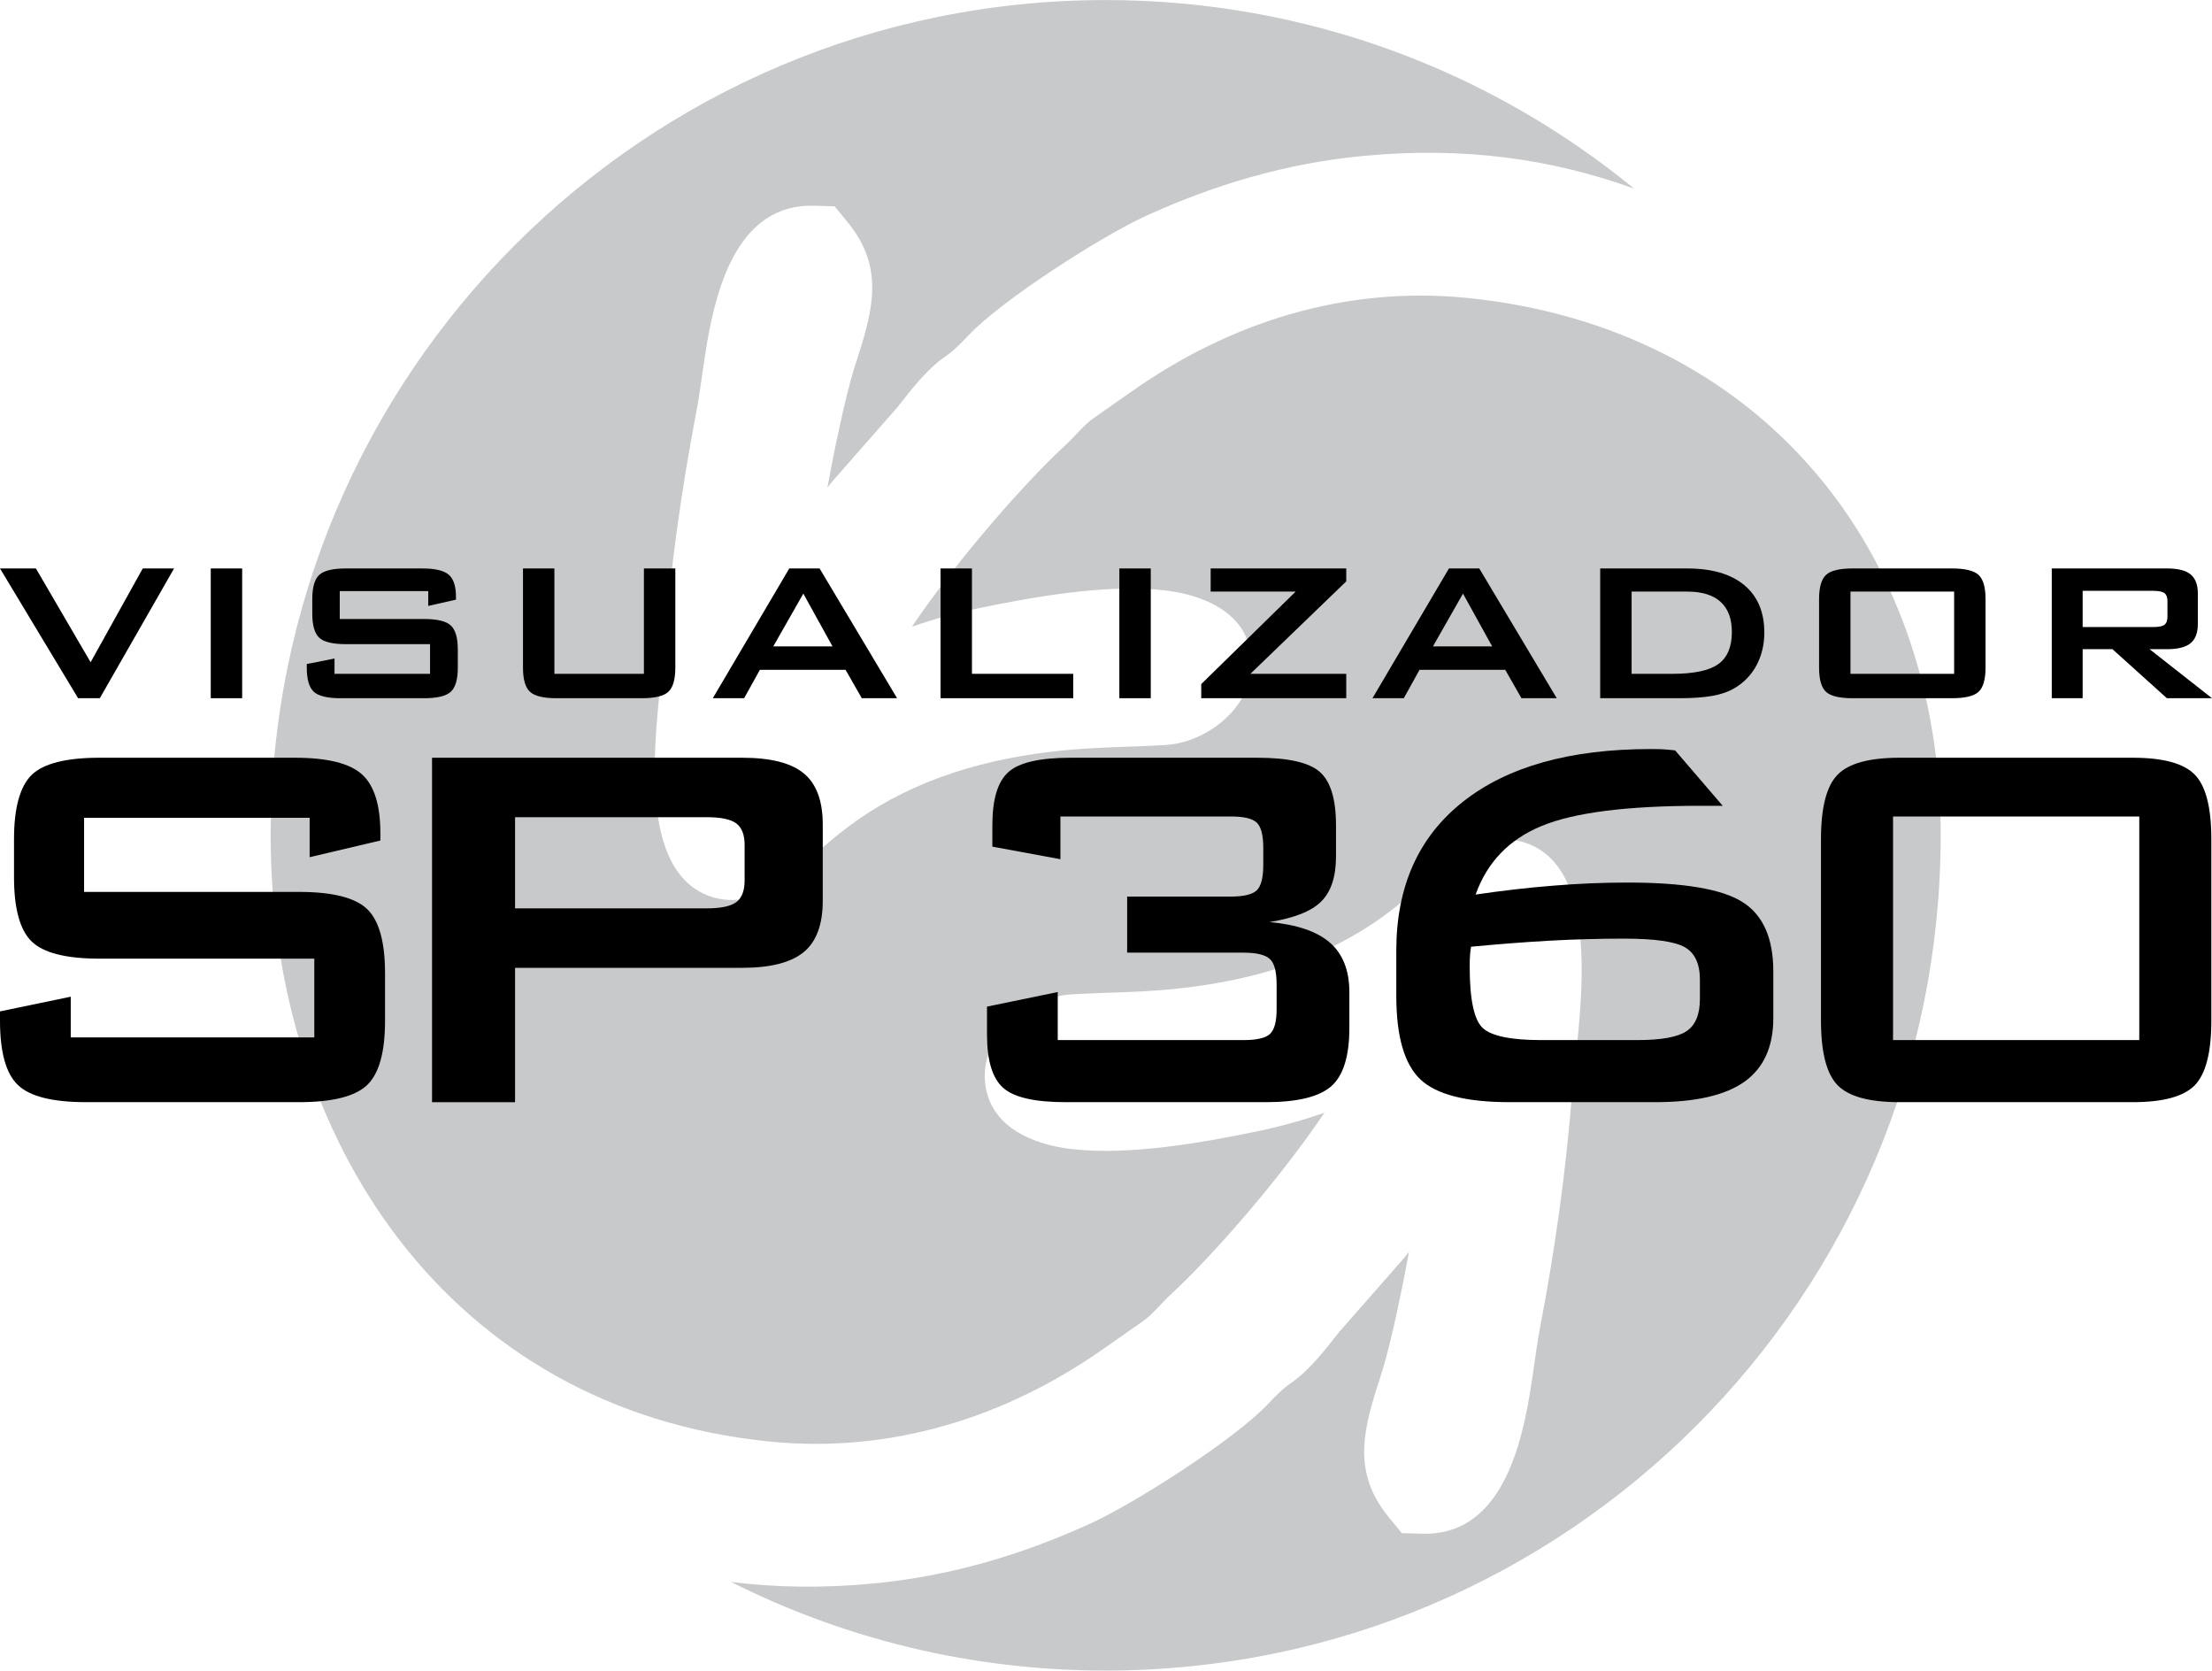 <?xml version="1.0" encoding="UTF-8"?>
<!DOCTYPE svg PUBLIC "-//W3C//DTD SVG 1.1//EN" "http://www.w3.org/Graphics/SVG/1.1/DTD/svg11.dtd">
<!-- Creator: CorelDRAW X8 -->
<svg xmlns="http://www.w3.org/2000/svg" xml:space="preserve" width="6511px" height="4916px" version="1.1" style="shape-rendering:geometricPrecision; text-rendering:geometricPrecision; image-rendering:optimizeQuality; fill-rule:evenodd; clip-rule:evenodd"
viewBox="0 0 273287 206327"
 xmlns:xlink="http://www.w3.org/1999/xlink">
 <defs>
  <style type="text/css">
   <![CDATA[
    .fil0 {fill:#C7C9CB}
    .fil1 {fill:black;fill-rule:nonzero}
   ]]>
  </style>
 </defs>
 <g id="Camada_x0020_1">
  <path class="fil0" d="M136603 0c24780,0 47518,8740 65304,23302 -10108,-3674 -20982,-5227 -33406,-4057 -9454,890 -18270,3475 -26876,7394 -5582,2543 -17876,10425 -21985,14788 -972,1033 -1753,1837 -2901,2636 -2255,1569 -4158,4059 -5847,6208l-8007 9123 -49 60c-206,248 -410,502 -612,761 445,-2438 929,-4870 1456,-7289 576,-2645 1200,-5416 2031,-7995 2034,-6318 3746,-11716 -985,-17489l-1614 -1969 -2552 -70c-9213,-251 -11966,9740 -13207,16950 -499,2896 -812,5848 -1362,8726 -1809,9464 -3147,19024 -3907,28629 -636,8025 -4096,26352 4790,30638 1870,902 3931,1017 5926,491 2595,-686 4672,-2495 6633,-4231 2059,-1823 4043,-3583 6298,-5179 7543,-5338 16258,-7780 25389,-8730 4253,-443 8557,-435 12826,-683 5369,-312 11097,-4964 10670,-10668 -421,-5638 -5865,-7888 -10761,-8442 -7086,-803 -16082,779 -23003,2224 -2863,598 -5540,1350 -8188,2270 5849,-8626 14117,-17959 19021,-22473 1044,-960 2240,-2449 3357,-3238 1588,-1122 3189,-2225 4778,-3346 12219,-8616 26462,-13065 41467,-11548 36114,3651 58479,31076 58479,66370 0,56976 -46187,103164 -103163,103164 -16644,0 -32365,-3947 -46286,-10948 5509,691 11304,784 17483,202 9455,-891 18271,-3475 26877,-7395 5582,-2542 17876,-10425 21984,-14788 973,-1032 1754,-1836 2902,-2635 2255,-1570 4158,-4060 5846,-6209l8007 -9122 50 -60c205,-248 409,-502 612,-762 -445,2438 -929,4870 -1456,7289 -576,2646 -1200,5417 -2031,7996 -2034,6317 -3746,11716 985,17489l1614 1969 2552 69c9212,252 11966,-9739 13207,-16949 498,-2896 812,-5848 1362,-8726 1809,-9464 3147,-19025 3907,-28630 635,-8025 4096,-26352 -4790,-30638 -1870,-902 -3932,-1016 -5926,-490 -2595,686 -4673,2495 -6633,4230 -2059,1823 -4043,3584 -6298,5179 -7543,5339 -16258,7781 -25389,8731 -4254,443 -8558,435 -12827,683 -5368,312 -11096,4964 -10669,10667 421,5639 5865,7888 10761,8443 7086,803 16082,-780 23002,-2225 2864,-597 5541,-1350 8189,-2269 -5849,8626 -14117,17959 -19022,22472 -1043,961 -2240,2449 -3357,3239 -1587,1122 -3189,2225 -4777,3345 -12219,8616 -26462,13065 -41467,11549 -39567,-4000 -61576,-37269 -61576,-74870 0,-56975 46188,-103163 103164,-103163z"/>
  <path class="fil1" d="M224977 103654c0,-3902 673,-6554 2033,-7956 1361,-1415 3916,-2116 7681,-2116l28801 0c3778,0 6334,701 7694,2116 1347,1402 2020,4054 2020,7956l0 22383c0,3903 -673,6555 -2020,7970 -1360,1415 -3916,2116 -7694,2116l-28801 0c-3765,0 -6320,-701 -7681,-2116 -1360,-1415 -2033,-4067 -2033,-7970l0 -22383zm8904 24802l30421 0 0 -27619 -30421 0 0 27619z"/>
  <path class="fil1" d="M182306 110483c3256,-481 6444,-852 9563,-1099 3133,-261 6211,-385 9247,-385 6884,0 11598,797 14139,2391 2556,1594 3834,4466 3834,8588l0 5743c0,3545 -1182,6170 -3545,7860 -2363,1690 -6046,2542 -11047,2542l-18000 0c-5359,0 -9028,-935 -11020,-2817 -1979,-1882 -2968,-5318 -2968,-10319l0 -5579c0,-7928 2748,-14056 8230,-18385 5483,-4342 13219,-6513 23208,-6513 371,0 783,0 1223,14 440,14 1030,69 1786,151l5881 6843 -2734 0c-9055,0 -15596,824 -19622,2487 -4026,1649 -6746,4479 -8175,8478zm-564 6444c-55,344 -96,701 -123,1045 -28,343 -42,810 -42,1401 0,4109 550,6637 1636,7612 1085,976 3490,1471 7186,1471l11885 0c2927,0 4947,-358 6060,-1086 1113,-728 1676,-2061 1676,-4012l0 -2336c0,-1979 -618,-3325 -1868,-4040 -1251,-700 -3752,-1058 -7516,-1058 -3037,0 -6129,83 -9289,261 -3147,179 -6348,426 -9605,742z"/>
  <path class="fil1" d="M131657 136123c-3820,0 -6403,-591 -7722,-1773 -1333,-1181 -1993,-3380 -1993,-6581l0 -3449 8739 -1800 0 5936 22933 0c1636,0 2735,-248 3284,-756 550,-509 825,-1525 825,-3051l0 -3091c0,-1553 -275,-2597 -838,-3119 -564,-522 -1649,-783 -3271,-783l-14358 0 0 -6926 12792 0c1608,0 2679,-261 3215,-769 536,-508 811,-1553 811,-3119l0 -2130c0,-1566 -275,-2611 -811,-3119 -536,-509 -1607,-756 -3215,-756l-21037 0 0 5277 -8409 -1553 0 -2638c0,-3202 660,-5387 1979,-6568 1305,-1182 3888,-1773 7722,-1773l23043 0c3847,0 6430,591 7736,1773 1319,1181 1978,3366 1978,6568l0 3833c0,2501 -604,4356 -1814,5565 -1209,1223 -3338,2061 -6403,2556 3408,316 5909,1168 7489,2569 1580,1388 2377,3422 2377,6074l0 4452c0,3490 -756,5894 -2253,7200 -1512,1305 -4191,1951 -8066,1951l-24733 0z"/>
  <path class="fil1" d="M53377 136123l0 -42541 38317 0c3536,0 6084,654 7626,1944 1559,1291 2330,3403 2330,6320l0 9403c0,2933 -788,5045 -2347,6336 -1575,1290 -4106,1944 -7609,1944l-28059 0 0 16594 -10258 0zm33908 -35199l-23650 0 0 11263 23650 0c1794,0 3034,-268 3705,-787 670,-520 1005,-1408 1005,-2649l0 -4391c0,-1257 -335,-2129 -1005,-2649 -671,-519 -1911,-787 -3705,-787z"/>
  <path class="fil1" d="M38254 101002l-27866 0 0 9151 26533 0c4177,0 6980,715 8450,2130 1470,1429 2199,4067 2199,7942l0 5854c0,3847 -729,6499 -2199,7914 -1470,1415 -4273,2130 -8450,2130l-26286 0c-4163,0 -6980,-715 -8436,-2130 -1471,-1415 -2199,-4067 -2199,-7914l0 -1168 8739 -1814 0 5029 30092 0 0 -9728 -26547 0c-4136,0 -6925,-715 -8382,-2130 -1442,-1416 -2171,-4054 -2171,-7915l0 -4713c0,-3861 729,-6499 2171,-7928 1457,-1415 4246,-2130 8382,-2130l24156 0c3998,0 6760,687 8272,2047 1525,1375 2281,3793 2281,7283l0 893 -8739 2061 0 -4864z"/>
  <path class="fil1" d="M253490 86231l0 -16027 14262 0c1331,0 2296,243 2889,735 598,487 895,1274 895,2366l0 3768c0,1082 -297,1869 -895,2361 -593,492 -1558,740 -2889,740l-2177 0 7712 6057 -5573 0 -6726 -6057 -3682 0 0 6057 -3816 0zm12543 -13263l-8727 0 0 4473 8727 0c673,0 1131,-93 1379,-280 248,-191 372,-523 372,-999l0 -1931c0,-466 -124,-792 -372,-983 -248,-186 -706,-280 -1379,-280z"/>
  <path class="fil1" d="M224741 73988c0,-1455 286,-2448 851,-2982 566,-533 1661,-802 3283,-802l12283 0c1628,0 2728,269 3294,802 571,534 857,1527 857,2982l0 8454c0,1464 -286,2464 -857,2992 -566,533 -1666,797 -3294,797l-12283 0c-1622,0 -2717,-264 -3283,-797 -565,-528 -851,-1528 -851,-2992l0 -8454zm3881 9230l12806 0 0 -10156 -12806 0 0 10156z"/>
  <path class="fil1" d="M197700 86231l0 -16027 10737 0c3066,0 5422,689 7066,2060 1649,1377 2474,3329 2474,5855 0,1496 -324,2842 -965,4043 -642,1196 -1547,2138 -2717,2826 -727,435 -1627,751 -2705,948 -1084,196 -2464,295 -4151,295l-9739 0zm3881 -3013l5023 0c2673,0 4571,-399 5686,-1201 1116,-797 1677,-2117 1677,-3960 0,-1641 -464,-2883 -1391,-3727 -927,-844 -2296,-1268 -4107,-1268l-6888 0 0 10156z"/>
  <path class="fil1" d="M169565 86231l9448 -16027 3746 0 9573 16027 -4361 0 -2005 -3510 -10585 0 -1946 3510 -3870 0zm7470 -6398l7320 0 -3606 -6523 -3714 6523z"/>
  <polygon class="fil1" points="148410,86231 148410,84486 160074,73062 149574,73062 149574,70204 166326,70204 166326,71798 154484,83218 166326,83218 166326,86231 "/>
  <polygon class="fil1" points="138293,86231 138293,70204 142174,70204 142174,86231 "/>
  <polygon class="fil1" points="116200,86231 116200,70204 120081,70204 120081,83218 132596,83218 132596,86231 "/>
  <path class="fil1" d="M88065 86231l9448 -16027 3746 0 9573 16027 -4361 0 -2005 -3510 -10585 0 -1946 3510 -3870 0zm7470 -6398l7320 0 -3606 -6523 -3714 6523z"/>
  <path class="fil1" d="M68494 70204l0 13014 11060 0 0 -13014 3881 0 0 12243c0,1459 -286,2459 -857,2987 -566,533 -1665,797 -3293,797l-10537 0c-1612,0 -2701,-264 -3272,-797 -577,-528 -862,-1528 -862,-2987l0 -12243 3880 0z"/>
  <path class="fil1" d="M52907 72999l-10931 0 0 3448 10408 0c1639,0 2738,269 3315,802 577,539 862,1533 862,2992l0 2206c0,1449 -285,2448 -862,2981 -577,534 -1676,803 -3315,803l-10311 0c-1633,0 -2738,-269 -3309,-803 -577,-533 -862,-1532 -862,-2981l0 -440 3427 -684 0 1895 11804 0 0 -3665 -10413 0c-1622,0 -2716,-269 -3288,-802 -566,-534 -851,-1528 -851,-2982l0 -1776c0,-1454 285,-2448 851,-2987 572,-533 1666,-802 3288,-802l9475 0c1569,0 2652,259 3245,771 598,518 895,1429 895,2744l0 336 -3428 777 0 -1833z"/>
  <polygon class="fil1" points="26038,86231 26038,70204 29919,70204 29919,86231 "/>
  <polygon class="fil1" points="9648,86231 0,70204 4436,70204 11195,81789 17636,70204 21505,70204 12332,86231 "/>
 </g>
</svg>
